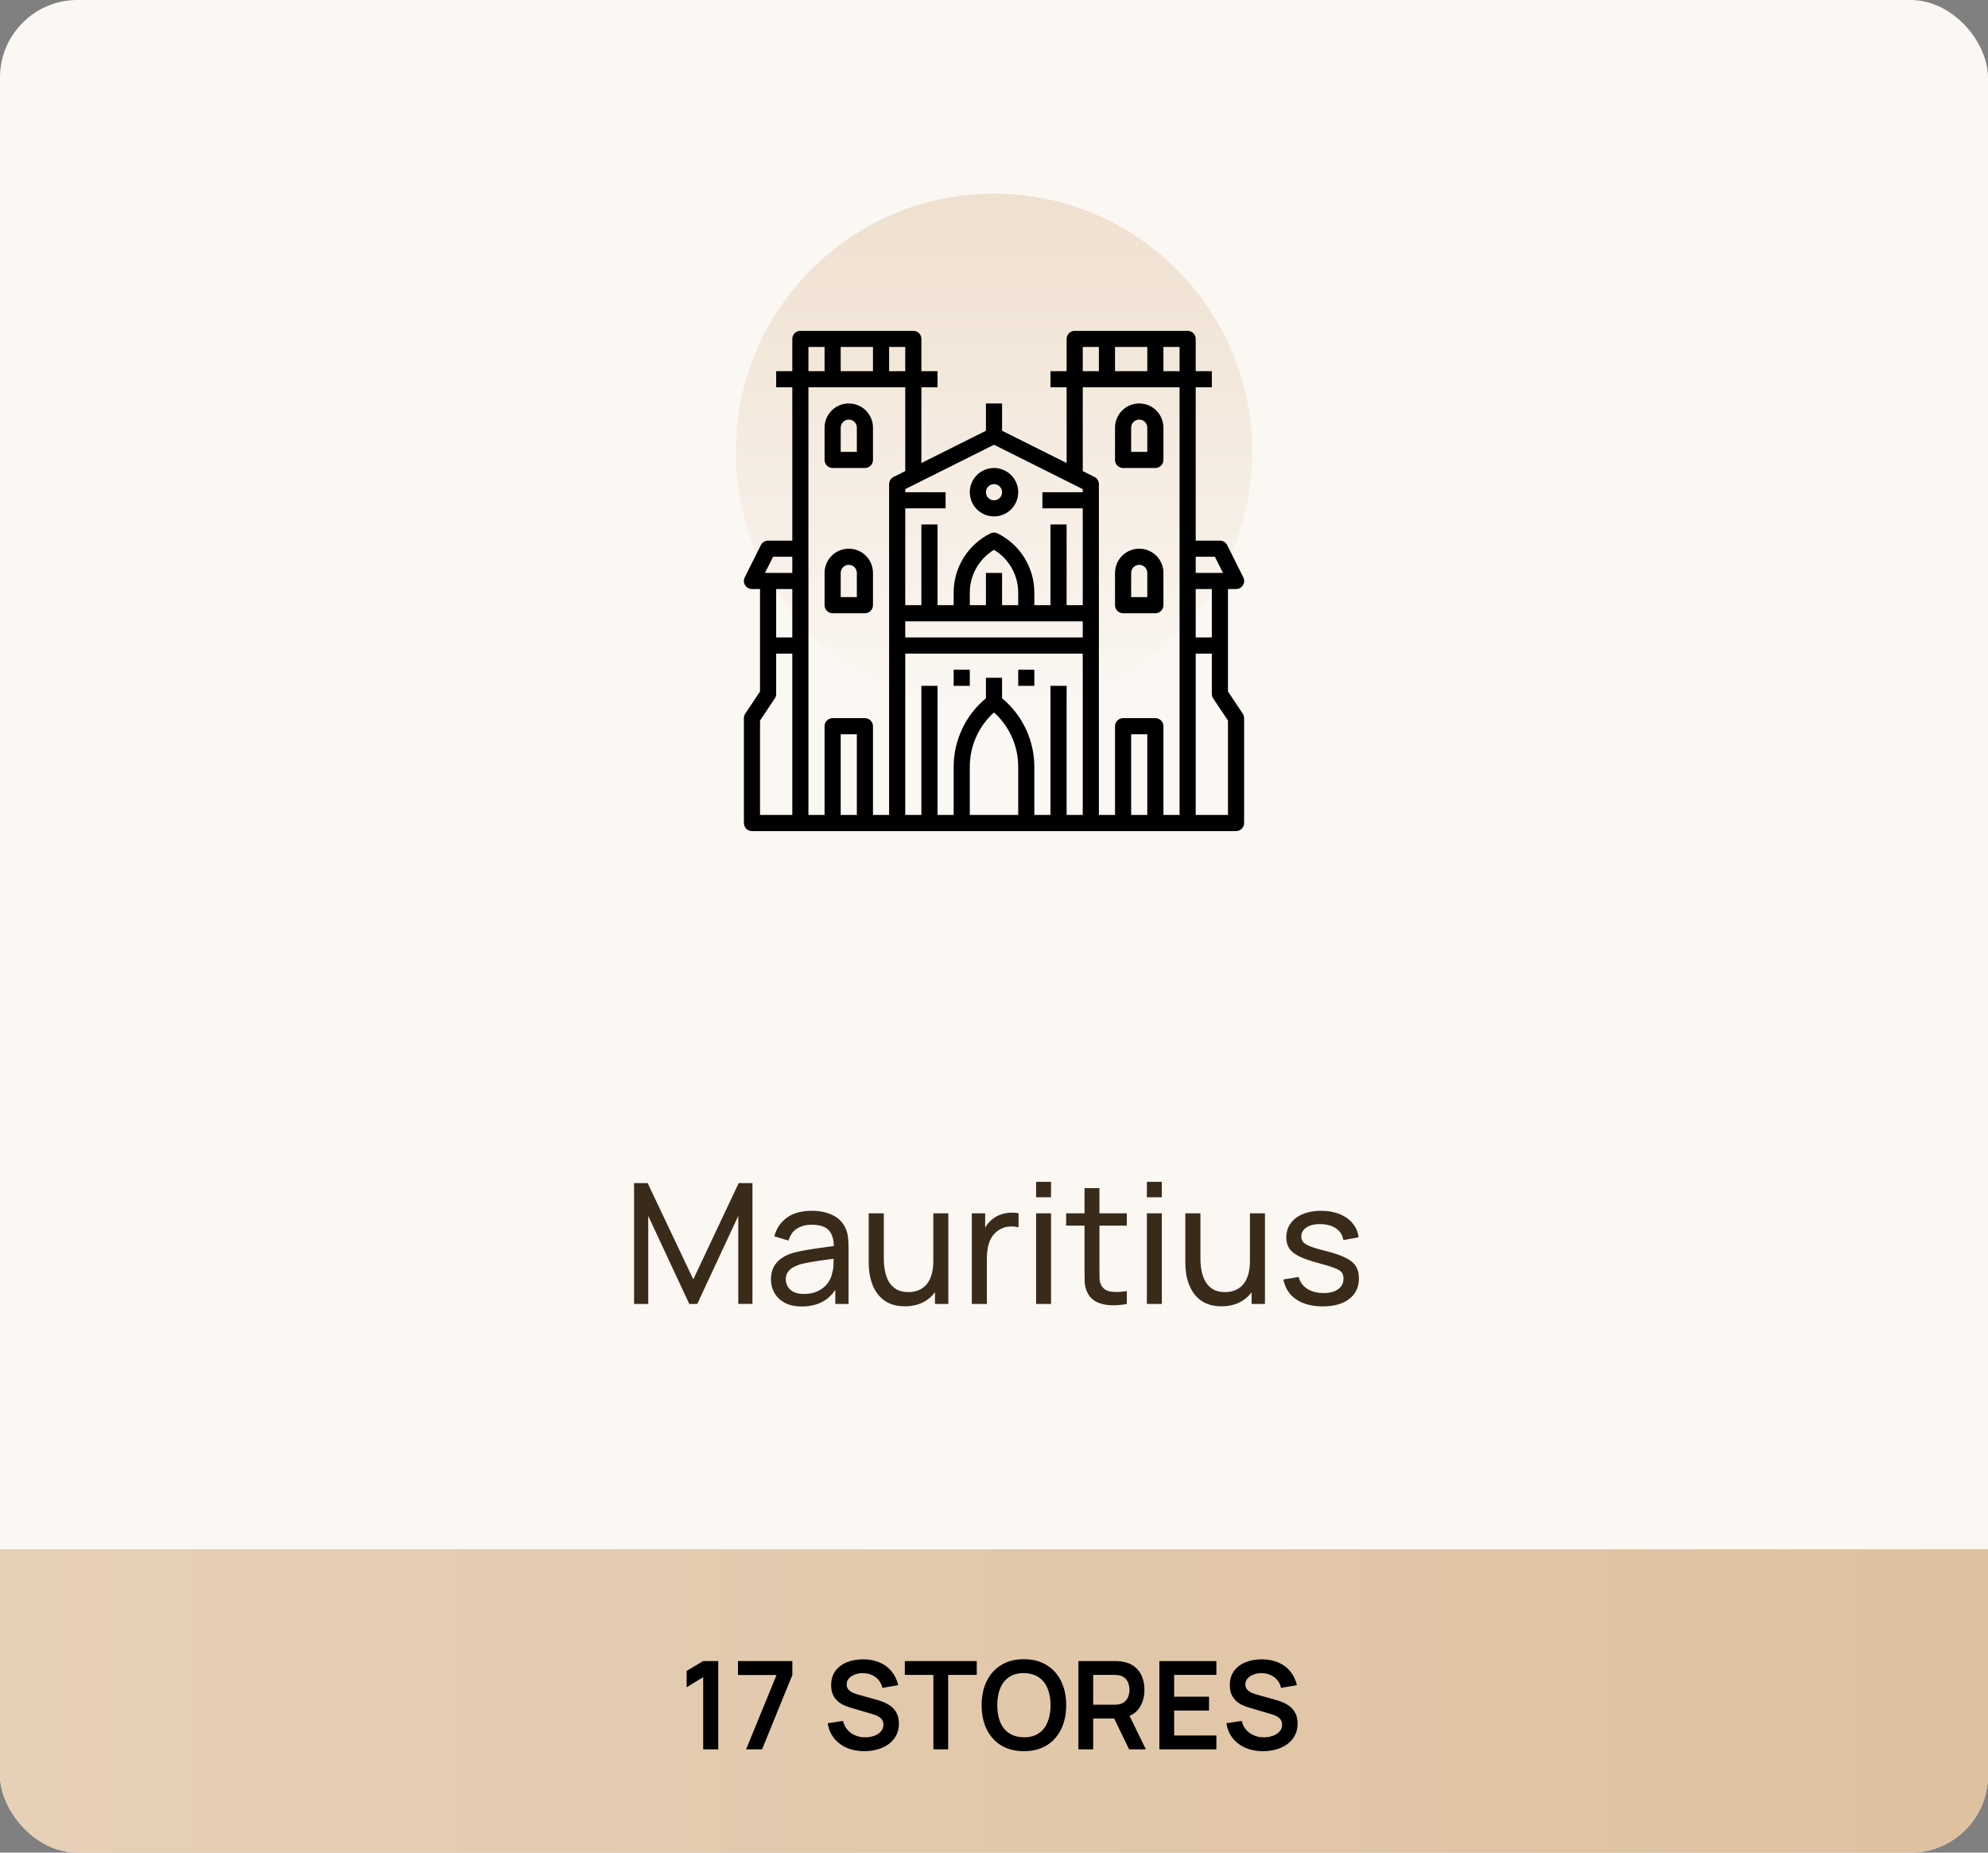 <svg width="308" height="287" viewBox="0 0 308 287" fill="none" xmlns="http://www.w3.org/2000/svg">
<rect x="0" y="0" width="308" height="287" fill="#808080" stroke="none"/>
<g clip-path="url(#clip0_387_159)">
<rect width="308" height="287" rx="12" fill="#FBF7F3"/>
<path d="M98.234 202V183.28H100.34L107.412 198.191L114.445 183.28H116.577V201.987H114.38V188.363L108.023 202H106.788L100.431 188.363V202H98.234ZM124.213 202.39C123.165 202.39 122.285 202.199 121.574 201.818C120.872 201.428 120.339 200.917 119.975 200.284C119.62 199.651 119.442 198.958 119.442 198.204C119.442 197.467 119.581 196.83 119.858 196.293C120.144 195.747 120.543 195.296 121.054 194.941C121.566 194.577 122.177 194.291 122.887 194.083C123.555 193.901 124.3 193.745 125.123 193.615C125.955 193.476 126.796 193.351 127.645 193.238C128.495 193.125 129.288 193.017 130.024 192.913L129.192 193.394C129.218 192.146 128.967 191.223 128.438 190.625C127.918 190.027 127.017 189.728 125.734 189.728C124.885 189.728 124.14 189.923 123.498 190.313C122.866 190.694 122.419 191.318 122.159 192.185L119.962 191.522C120.3 190.291 120.955 189.325 121.925 188.623C122.896 187.921 124.174 187.57 125.76 187.57C127.034 187.57 128.126 187.8 129.036 188.259C129.955 188.71 130.614 189.394 131.012 190.313C131.212 190.746 131.337 191.219 131.389 191.73C131.441 192.233 131.467 192.761 131.467 193.316V202H129.413V198.633L129.894 198.945C129.366 200.08 128.625 200.938 127.671 201.519C126.727 202.1 125.574 202.39 124.213 202.39ZM124.564 200.453C125.396 200.453 126.116 200.306 126.722 200.011C127.338 199.708 127.832 199.313 128.204 198.828C128.577 198.334 128.82 197.797 128.932 197.216C129.062 196.783 129.132 196.302 129.14 195.773C129.158 195.236 129.166 194.824 129.166 194.538L129.972 194.889C129.218 194.993 128.477 195.093 127.749 195.188C127.021 195.283 126.332 195.387 125.682 195.5C125.032 195.604 124.447 195.73 123.927 195.877C123.546 195.998 123.186 196.154 122.848 196.345C122.519 196.536 122.25 196.783 122.042 197.086C121.843 197.381 121.743 197.749 121.743 198.191C121.743 198.572 121.839 198.936 122.029 199.283C122.229 199.63 122.532 199.911 122.939 200.128C123.355 200.345 123.897 200.453 124.564 200.453ZM140.177 202.364C139.276 202.364 138.5 202.221 137.85 201.935C137.209 201.649 136.676 201.268 136.251 200.791C135.827 200.314 135.493 199.786 135.25 199.205C135.008 198.624 134.834 198.031 134.73 197.424C134.635 196.817 134.587 196.25 134.587 195.721V187.96H136.927V194.993C136.927 195.652 136.988 196.289 137.109 196.904C137.231 197.519 137.434 198.074 137.72 198.568C138.015 199.062 138.405 199.452 138.89 199.738C139.384 200.024 140 200.167 140.736 200.167C141.317 200.167 141.846 200.067 142.322 199.868C142.799 199.669 143.206 199.374 143.544 198.984C143.882 198.585 144.142 198.083 144.324 197.476C144.506 196.869 144.597 196.163 144.597 195.357L146.118 195.825C146.118 197.177 145.871 198.343 145.377 199.322C144.892 200.301 144.203 201.055 143.31 201.584C142.426 202.104 141.382 202.364 140.177 202.364ZM144.857 202V198.243H144.597V187.96H146.924V202H144.857ZM150.564 202V187.96H152.631V191.353L152.293 190.911C152.458 190.478 152.67 190.079 152.93 189.715C153.199 189.351 153.498 189.052 153.827 188.818C154.191 188.523 154.603 188.298 155.062 188.142C155.521 187.986 155.989 187.895 156.466 187.869C156.943 187.834 157.389 187.865 157.805 187.96V190.131C157.32 190.001 156.787 189.966 156.206 190.027C155.625 190.088 155.088 190.3 154.594 190.664C154.143 190.985 153.792 191.375 153.541 191.834C153.298 192.293 153.129 192.792 153.034 193.329C152.939 193.858 152.891 194.399 152.891 194.954V202H150.564ZM160.523 185.477V183.085H162.837V185.477H160.523ZM160.523 202V187.96H162.837V202H160.523ZM174.577 202C173.745 202.165 172.922 202.23 172.107 202.195C171.301 202.169 170.582 202.009 169.949 201.714C169.316 201.411 168.835 200.943 168.506 200.31C168.229 199.755 168.077 199.196 168.051 198.633C168.034 198.061 168.025 197.415 168.025 196.696V184.06H170.339V196.592C170.339 197.164 170.343 197.654 170.352 198.061C170.369 198.468 170.46 198.819 170.625 199.114C170.937 199.669 171.431 199.994 172.107 200.089C172.792 200.184 173.615 200.158 174.577 200.011V202ZM165.178 189.871V187.96H174.577V189.871H165.178ZM177.687 185.477V183.085H180.001V185.477H177.687ZM177.687 202V187.96H180.001V202H177.687ZM189.232 202.364C188.331 202.364 187.555 202.221 186.905 201.935C186.264 201.649 185.731 201.268 185.306 200.791C184.881 200.314 184.548 199.786 184.305 199.205C184.062 198.624 183.889 198.031 183.785 197.424C183.69 196.817 183.642 196.25 183.642 195.721V187.96H185.982V194.993C185.982 195.652 186.043 196.289 186.164 196.904C186.285 197.519 186.489 198.074 186.775 198.568C187.07 199.062 187.46 199.452 187.945 199.738C188.439 200.024 189.054 200.167 189.791 200.167C190.372 200.167 190.9 200.067 191.377 199.868C191.854 199.669 192.261 199.374 192.599 198.984C192.937 198.585 193.197 198.083 193.379 197.476C193.561 196.869 193.652 196.163 193.652 195.357L195.173 195.825C195.173 197.177 194.926 198.343 194.432 199.322C193.947 200.301 193.258 201.055 192.365 201.584C191.481 202.104 190.437 202.364 189.232 202.364ZM193.912 202V198.243H193.652V187.96H195.979V202H193.912ZM204.923 202.377C203.25 202.377 201.876 202.013 200.802 201.285C199.736 200.548 199.081 199.521 198.839 198.204L201.205 197.827C201.395 198.59 201.833 199.196 202.518 199.647C203.202 200.089 204.052 200.31 205.066 200.31C206.028 200.31 206.782 200.111 207.328 199.712C207.874 199.313 208.147 198.772 208.147 198.087C208.147 197.688 208.056 197.368 207.874 197.125C207.692 196.874 207.315 196.64 206.743 196.423C206.179 196.206 205.326 195.946 204.182 195.643C202.942 195.314 201.967 194.971 201.257 194.616C200.546 194.261 200.039 193.849 199.736 193.381C199.432 192.913 199.281 192.345 199.281 191.678C199.281 190.855 199.506 190.135 199.957 189.52C200.407 188.896 201.036 188.415 201.842 188.077C202.656 187.739 203.601 187.57 204.676 187.57C205.742 187.57 206.695 187.739 207.536 188.077C208.376 188.415 209.052 188.896 209.564 189.52C210.084 190.135 210.391 190.855 210.487 191.678L208.121 192.107C208.008 191.353 207.644 190.759 207.029 190.326C206.422 189.893 205.638 189.663 204.676 189.637C203.766 189.602 203.025 189.763 202.453 190.118C201.889 190.473 201.608 190.954 201.608 191.561C201.608 191.899 201.712 192.189 201.92 192.432C202.136 192.675 202.531 192.904 203.103 193.121C203.683 193.338 204.524 193.585 205.625 193.862C206.864 194.174 207.839 194.516 208.55 194.889C209.269 195.253 209.78 195.686 210.084 196.189C210.387 196.683 210.539 197.294 210.539 198.022C210.539 199.374 210.04 200.44 209.044 201.22C208.047 201.991 206.673 202.377 204.923 202.377Z" fill="#392A1A"/>
<circle cx="40" cy="40" r="40" transform="matrix(1 0 0 -1 114 110)" fill="url(#paint0_linear_387_159)"/>
<path d="M129 72.5H134C134.332 72.5 134.649 72.368 134.884 72.134C135.118 71.9 135.25 71.582 135.25 71.25V66.25C135.25 65.255 134.855 64.302 134.152 63.598C133.448 62.895 132.495 62.5 131.5 62.5C130.505 62.5 129.552 62.895 128.848 63.598C128.145 64.302 127.75 65.255 127.75 66.25V71.25C127.75 71.582 127.882 71.9 128.116 72.134C128.351 72.368 128.668 72.5 129 72.5ZM130.25 66.25C130.25 65.918 130.382 65.6 130.616 65.366C130.851 65.132 131.168 65 131.5 65C131.832 65 132.149 65.132 132.384 65.366C132.618 65.6 132.75 65.918 132.75 66.25V70H130.25V66.25Z" fill="black"/>
<path d="M129 95H134C134.332 95 134.649 94.868 134.884 94.634C135.118 94.4 135.25 94.082 135.25 93.75V88.75C135.25 87.755 134.855 86.802 134.152 86.098C133.448 85.395 132.495 85 131.5 85C130.505 85 129.552 85.395 128.848 86.098C128.145 86.802 127.75 87.755 127.75 88.75V93.75C127.75 94.082 127.882 94.4 128.116 94.634C128.351 94.868 128.668 95 129 95ZM130.25 88.75C130.25 88.418 130.382 88.1 130.616 87.866C130.851 87.632 131.168 87.5 131.5 87.5C131.832 87.5 132.149 87.632 132.384 87.866C132.618 88.1 132.75 88.418 132.75 88.75V92.5H130.25V88.75Z" fill="black"/>
<path d="M174 72.5H179C179.332 72.5 179.649 72.368 179.884 72.134C180.118 71.9 180.25 71.582 180.25 71.25V66.25C180.25 65.255 179.855 64.302 179.152 63.598C178.448 62.895 177.495 62.5 176.5 62.5C175.505 62.5 174.552 62.895 173.848 63.598C173.145 64.302 172.75 65.255 172.75 66.25V71.25C172.75 71.582 172.882 71.9 173.116 72.134C173.351 72.368 173.668 72.5 174 72.5ZM175.25 66.25C175.25 65.918 175.382 65.6 175.616 65.366C175.851 65.132 176.168 65 176.5 65C176.832 65 177.149 65.132 177.384 65.366C177.618 65.6 177.75 65.918 177.75 66.25V70H175.25V66.25Z" fill="black"/>
<path d="M174 95H179C179.332 95 179.649 94.868 179.884 94.634C180.118 94.4 180.25 94.082 180.25 93.75V88.75C180.25 87.755 179.855 86.802 179.152 86.098C178.448 85.395 177.495 85 176.5 85C175.505 85 174.552 85.395 173.848 86.098C173.145 86.802 172.75 87.755 172.75 88.75V93.75C172.75 94.082 172.882 94.4 173.116 94.634C173.351 94.868 173.668 95 174 95ZM175.25 88.75C175.25 88.418 175.382 88.1 175.616 87.866C175.851 87.632 176.168 87.5 176.5 87.5C176.832 87.5 177.149 87.632 177.384 87.866C177.618 88.1 177.75 88.418 177.75 88.75V92.5H175.25V88.75Z" fill="black"/>
<path d="M190.25 107.125V91.25H191.5C191.713 91.251 191.924 91.198 192.111 91.094C192.298 90.991 192.455 90.842 192.568 90.66C192.681 90.479 192.745 90.272 192.755 90.058C192.765 89.845 192.72 89.632 192.625 89.441L190.125 84.441C190.02 84.233 189.86 84.057 189.661 83.935C189.462 83.813 189.233 83.749 189 83.75H185.25V60H187.75V57.5H185.25V52.5C185.25 52.169 185.118 51.85 184.883 51.616C184.649 51.382 184.331 51.25 184 51.25H166.5C166.168 51.25 165.85 51.382 165.616 51.616C165.381 51.85 165.25 52.169 165.25 52.5V57.5H162.75V60H165.25V71.728L155.25 66.728V62.5H152.75V66.728L142.75 71.728V60H145.25V57.5H142.75V52.5C142.75 52.169 142.618 51.85 142.383 51.616C142.149 51.382 141.831 51.25 141.5 51.25H124C123.668 51.25 123.35 51.382 123.116 51.616C122.881 51.85 122.75 52.169 122.75 52.5V57.5H120.25V60H122.75V83.75H119C118.767 83.75 118.54 83.814 118.342 83.937C118.144 84.059 117.985 84.234 117.881 84.441L115.381 89.441C115.286 89.632 115.241 89.844 115.25 90.057C115.26 90.269 115.324 90.476 115.436 90.657C115.548 90.839 115.705 90.988 115.891 91.092C116.077 91.196 116.287 91.25 116.5 91.25H117.75V107.125L115.46 110.556C115.323 110.762 115.25 111.003 115.25 111.25V127.5C115.25 127.832 115.381 128.149 115.616 128.384C115.85 128.618 116.168 128.75 116.5 128.75H191.5C191.831 128.75 192.149 128.618 192.383 128.384C192.618 128.149 192.75 127.832 192.75 127.5V111.25C192.749 111.003 192.676 110.762 192.54 110.556L190.25 107.125ZM187.75 98.75H185.25V91.25H187.75V98.75ZM188.227 86.25L189.477 88.75H185.25V86.25H188.227ZM182.75 57.5H180.25V53.75H182.75V57.5ZM172.75 57.5V53.75H177.75V57.5H172.75ZM167.75 53.75H170.25V57.5H167.75V53.75ZM167.75 60H182.75V126.25H180.25V112.5C180.25 112.168 180.118 111.851 179.883 111.616C179.649 111.382 179.331 111.25 179 111.25H174C173.668 111.25 173.35 111.382 173.116 111.616C172.881 111.851 172.75 112.168 172.75 112.5V126.25H170.25V75C170.25 74.768 170.185 74.54 170.063 74.342C169.941 74.145 169.766 73.985 169.558 73.881L167.75 72.978V60ZM177.75 126.25H175.25V113.75H177.75V126.25ZM162.75 106.25V126.25H160.25V118.75C160.241 116.729 159.789 114.734 158.925 112.906C158.061 111.078 156.807 109.463 155.25 108.174V105H152.75V108.174C151.193 109.463 149.938 111.078 149.074 112.906C148.21 114.734 147.758 116.729 147.75 118.75V126.25H145.25V106.25H142.75V126.25H140.25V101.25H167.75V126.25H165.25V106.25H162.75ZM154 110.366C155.176 111.424 156.118 112.716 156.764 114.16C157.41 115.604 157.746 117.168 157.75 118.75V126.25H150.25V118.75C150.253 117.168 150.589 115.604 151.235 114.16C151.881 112.716 152.823 111.424 154 110.366ZM140.25 78.75H146.5V76.25H140.25V75.772L154 68.897L167.75 75.772V76.25H161.5V78.75H167.75V93.75H165.25V81.25H162.75V93.75H160.25V91.84C160.256 89.927 159.726 88.05 158.72 86.422C157.714 84.795 156.273 83.481 154.558 82.631C154.385 82.545 154.194 82.499 154 82.499C153.806 82.499 153.614 82.545 153.441 82.631C151.727 83.481 150.285 84.795 149.279 86.422C148.273 88.05 147.743 89.927 147.75 91.84V93.75H145.25V81.25H142.75V93.75H140.25V78.75ZM152.75 88.75V93.75H150.25V91.84C150.245 90.5 150.588 89.181 151.246 88.013C151.903 86.846 152.852 85.868 154 85.176C155.147 85.868 156.096 86.846 156.754 88.013C157.411 89.181 157.754 90.5 157.75 91.84V93.75H155.25V88.75H152.75ZM140.25 96.25H167.75V98.75H140.25V96.25ZM140.25 57.5H137.75V53.75H140.25V57.5ZM130.25 57.5V53.75H135.25V57.5H130.25ZM125.25 53.75H127.75V57.5H125.25V53.75ZM140.25 60V72.978L138.442 73.881C138.234 73.985 138.059 74.144 137.937 74.342C137.814 74.54 137.75 74.768 137.75 75V126.25H135.25V112.5C135.25 112.168 135.118 111.851 134.883 111.616C134.649 111.382 134.331 111.25 134 111.25H129C128.668 111.25 128.35 111.382 128.116 111.616C127.881 111.851 127.75 112.168 127.75 112.5V126.25H125.25V60H140.25ZM132.75 126.25H130.25V113.75H132.75V126.25ZM119.772 86.25H122.75V88.75H118.522L119.772 86.25ZM122.75 91.25V98.75H120.25V91.25H122.75ZM117.75 111.625L120.04 108.19C120.175 107.985 120.248 107.746 120.25 107.5V101.25H122.75V126.25H117.75V111.625ZM190.25 126.25H185.25V101.25H187.75V107.5C187.75 107.747 187.823 107.988 187.96 108.194L190.25 111.625V126.25Z" fill="black"/>
<path d="M154 80C154.742 80 155.467 79.78 156.083 79.368C156.7 78.956 157.181 78.37 157.465 77.685C157.748 77 157.823 76.246 157.678 75.518C157.533 74.791 157.176 74.123 156.652 73.598C156.127 73.074 155.459 72.717 154.732 72.572C154.004 72.427 153.25 72.502 152.565 72.785C151.88 73.069 151.294 73.55 150.882 74.167C150.47 74.783 150.25 75.508 150.25 76.25C150.25 77.245 150.645 78.198 151.348 78.902C152.052 79.605 153.005 80 154 80ZM154 75C154.247 75 154.489 75.073 154.694 75.211C154.9 75.348 155.06 75.543 155.155 75.772C155.249 76 155.274 76.251 155.226 76.494C155.178 76.736 155.059 76.959 154.884 77.134C154.709 77.309 154.486 77.428 154.244 77.476C154.001 77.524 153.75 77.499 153.522 77.405C153.293 77.31 153.098 77.15 152.961 76.945C152.823 76.739 152.75 76.497 152.75 76.25C152.75 75.918 152.882 75.6 153.116 75.366C153.351 75.132 153.668 75 154 75Z" fill="black"/>
<path d="M150.25 103.75H147.75V106.25H150.25V103.75Z" fill="black"/>
<path d="M160.25 103.75H157.75V106.25H160.25V103.75Z" fill="black"/>
<rect x="-1" y="240" width="309" height="47" fill="url(#paint1_linear_387_159)"/>
<path d="M108.944 271V259.818L106.379 261.386V258.859L108.944 257.32H111.281V271H108.944ZM115.594 271L120.306 259.486H114.33V257.32H122.757V259.486L118.064 271H115.594ZM133.898 271.285C132.898 271.285 131.995 271.111 131.191 270.762C130.393 270.414 129.734 269.917 129.215 269.271C128.702 268.619 128.376 267.846 128.236 266.953L130.611 266.592C130.814 267.403 131.229 268.03 131.856 268.473C132.489 268.916 133.218 269.138 134.041 269.138C134.529 269.138 134.988 269.062 135.418 268.91C135.849 268.758 136.197 268.536 136.463 268.245C136.736 267.954 136.872 267.596 136.872 267.171C136.872 266.981 136.84 266.807 136.777 266.649C136.714 266.484 136.619 266.339 136.492 266.212C136.372 266.085 136.213 265.971 136.017 265.87C135.827 265.762 135.605 265.67 135.352 265.594L131.818 264.549C131.514 264.461 131.185 264.344 130.83 264.198C130.482 264.046 130.149 263.84 129.832 263.58C129.522 263.314 129.266 262.979 129.063 262.573C128.867 262.162 128.768 261.655 128.768 261.053C128.768 260.173 128.99 259.435 129.433 258.84C129.883 258.238 130.485 257.789 131.238 257.491C131.998 257.193 132.841 257.048 133.765 257.054C134.703 257.06 135.539 257.222 136.273 257.538C137.008 257.849 137.622 258.302 138.116 258.897C138.61 259.492 138.959 260.211 139.161 261.053L136.701 261.481C136.6 261 136.403 260.591 136.112 260.255C135.827 259.913 135.475 259.654 135.057 259.476C134.646 259.299 134.206 259.204 133.737 259.191C133.281 259.185 132.857 259.255 132.464 259.4C132.078 259.54 131.764 259.742 131.523 260.008C131.289 260.274 131.172 260.585 131.172 260.939C131.172 261.275 131.273 261.551 131.476 261.766C131.679 261.975 131.929 262.143 132.226 262.269C132.53 262.39 132.838 262.491 133.148 262.573L135.599 263.257C135.935 263.346 136.311 263.466 136.729 263.618C137.147 263.77 137.55 263.983 137.936 264.255C138.322 264.527 138.639 264.885 138.886 265.328C139.139 265.772 139.266 266.335 139.266 267.019C139.266 267.729 139.117 268.353 138.819 268.891C138.528 269.423 138.132 269.866 137.632 270.221C137.132 270.576 136.558 270.842 135.912 271.019C135.273 271.196 134.601 271.285 133.898 271.285ZM144.609 271V259.467H140.182V257.32H151.326V259.467H146.899V271H144.609ZM158.63 271.285C157.262 271.285 156.09 270.987 155.115 270.392C154.14 269.79 153.389 268.954 152.864 267.884C152.344 266.814 152.085 265.572 152.085 264.16C152.085 262.748 152.344 261.506 152.864 260.436C153.389 259.366 154.14 258.533 155.115 257.937C156.09 257.336 157.262 257.035 158.63 257.035C159.998 257.035 161.17 257.336 162.145 257.937C163.127 258.533 163.877 259.366 164.397 260.436C164.922 261.506 165.185 262.748 165.185 264.16C165.185 265.572 164.922 266.814 164.397 267.884C163.877 268.954 163.127 269.79 162.145 270.392C161.17 270.987 159.998 271.285 158.63 271.285ZM158.63 269.128C159.548 269.135 160.312 268.932 160.92 268.52C161.534 268.109 161.993 267.529 162.297 266.782C162.607 266.035 162.763 265.161 162.763 264.16C162.763 263.159 162.607 262.292 162.297 261.557C161.993 260.816 161.534 260.24 160.92 259.828C160.312 259.416 159.548 259.204 158.63 259.191C157.712 259.185 156.949 259.388 156.341 259.799C155.733 260.211 155.273 260.791 154.963 261.538C154.659 262.285 154.507 263.159 154.507 264.16C154.507 265.161 154.659 266.031 154.963 266.772C155.267 267.507 155.723 268.08 156.331 268.492C156.945 268.904 157.712 269.116 158.63 269.128ZM167.076 271V257.32H172.729C172.862 257.32 173.033 257.326 173.242 257.339C173.451 257.345 173.644 257.364 173.821 257.396C174.613 257.516 175.265 257.779 175.778 258.184C176.297 258.59 176.681 259.103 176.928 259.723C177.181 260.338 177.308 261.022 177.308 261.775C177.308 262.89 177.026 263.85 176.462 264.654C175.898 265.452 175.034 265.946 173.869 266.136L172.89 266.221H169.366V271H167.076ZM174.933 271L172.235 265.433L174.562 264.92L177.526 271H174.933ZM169.366 264.084H172.634C172.76 264.084 172.903 264.078 173.061 264.065C173.219 264.052 173.365 264.027 173.498 263.989C173.878 263.894 174.176 263.726 174.391 263.485C174.613 263.245 174.768 262.972 174.857 262.668C174.952 262.364 174.999 262.067 174.999 261.775C174.999 261.484 174.952 261.186 174.857 260.882C174.768 260.572 174.613 260.297 174.391 260.056C174.176 259.815 173.878 259.647 173.498 259.552C173.365 259.514 173.219 259.492 173.061 259.486C172.903 259.473 172.76 259.467 172.634 259.467H169.366V264.084ZM179.619 271V257.32H188.454V259.467H181.909V262.839H187.314V264.986H181.909V268.853H188.454V271H179.619ZM195.667 271.285C194.666 271.285 193.764 271.111 192.959 270.762C192.161 270.414 191.503 269.917 190.983 269.271C190.47 268.619 190.144 267.846 190.005 266.953L192.38 266.592C192.583 267.403 192.997 268.03 193.624 268.473C194.258 268.916 194.986 269.138 195.809 269.138C196.297 269.138 196.756 269.062 197.187 268.91C197.618 268.758 197.966 268.536 198.232 268.245C198.504 267.954 198.64 267.596 198.64 267.171C198.64 266.981 198.609 266.807 198.545 266.649C198.482 266.484 198.387 266.339 198.26 266.212C198.14 266.085 197.982 265.971 197.785 265.87C197.595 265.762 197.374 265.67 197.12 265.594L193.586 264.549C193.282 264.461 192.953 264.344 192.598 264.198C192.25 264.046 191.918 263.84 191.601 263.58C191.291 263.314 191.034 262.979 190.831 262.573C190.635 262.162 190.537 261.655 190.537 261.053C190.537 260.173 190.759 259.435 191.202 258.84C191.652 258.238 192.253 257.789 193.007 257.491C193.767 257.193 194.609 257.048 195.534 257.054C196.471 257.06 197.307 257.222 198.042 257.538C198.777 257.849 199.391 258.302 199.885 258.897C200.379 259.492 200.727 260.211 200.93 261.053L198.469 261.481C198.368 261 198.172 260.591 197.88 260.255C197.595 259.913 197.244 259.654 196.826 259.476C196.414 259.299 195.974 259.204 195.505 259.191C195.049 259.185 194.625 259.255 194.232 259.4C193.846 259.54 193.533 259.742 193.292 260.008C193.058 260.274 192.94 260.585 192.94 260.939C192.94 261.275 193.042 261.551 193.244 261.766C193.447 261.975 193.697 262.143 193.995 262.269C194.299 262.39 194.606 262.491 194.916 262.573L197.367 263.257C197.703 263.346 198.08 263.466 198.498 263.618C198.916 263.77 199.318 263.983 199.704 264.255C200.091 264.527 200.407 264.885 200.654 265.328C200.908 265.772 201.034 266.335 201.034 267.019C201.034 267.729 200.886 268.353 200.588 268.891C200.297 269.423 199.901 269.866 199.4 270.221C198.9 270.576 198.327 270.842 197.681 271.019C197.041 271.196 196.37 271.285 195.667 271.285Z" fill="black"/>
</g>
<defs>
<linearGradient id="paint0_linear_387_159" x1="40" y1="80" x2="40" y2="0" gradientUnits="userSpaceOnUse">
<stop stop-color="#EFE0CF"/>
<stop offset="1" stop-color="#EFE0CF" stop-opacity="0"/>
</linearGradient>
<linearGradient id="paint1_linear_387_159" x1="-1" y1="263.5" x2="308" y2="263.5" gradientUnits="userSpaceOnUse">
<stop stop-color="#E6D0B7"/>
<stop offset="1" stop-color="#DEC19F"/>
</linearGradient>
<clipPath id="clip0_387_159">
<rect width="308" height="287" rx="12" fill="white"/>
</clipPath>
</defs>
</svg>
